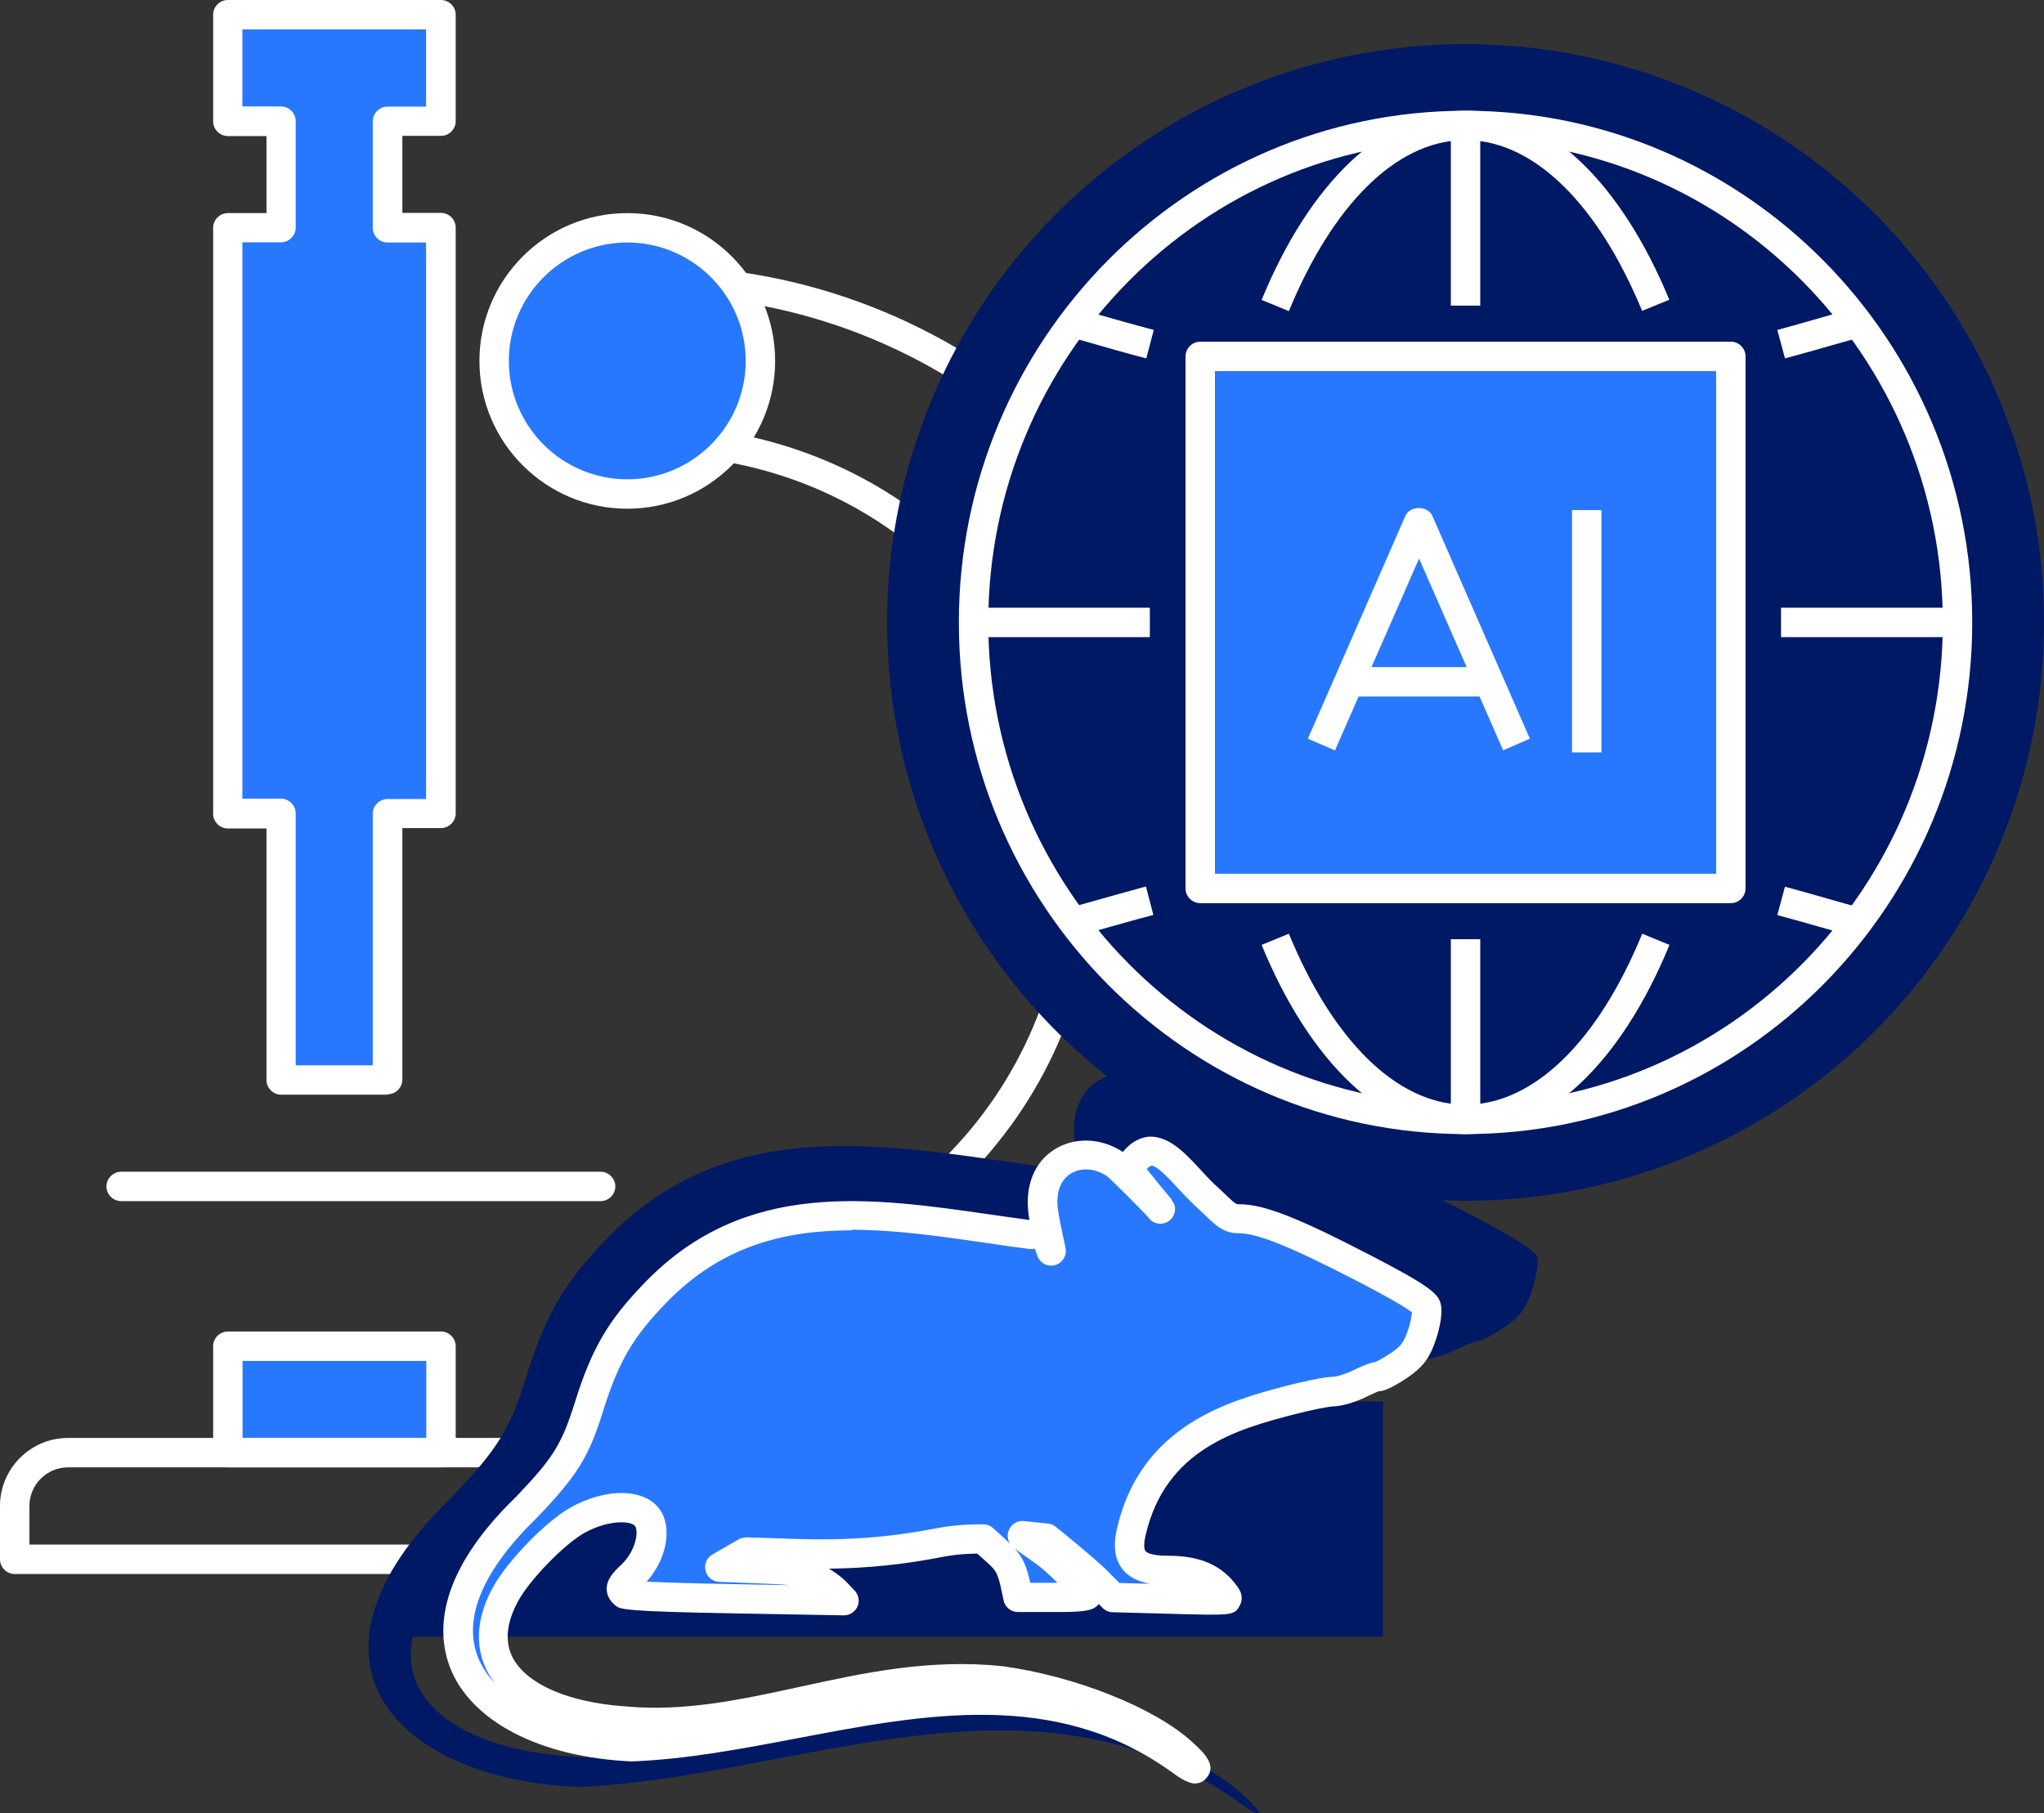 <?xml version="1.0" encoding="UTF-8"?>
<svg id="Layer_2" data-name="Layer 2" xmlns="http://www.w3.org/2000/svg" viewBox="0 0 104.24 92.49"  width="104.24" height="92.49">
  <rect x="0" y="0" width="104.24" height="92.49" fill="#333333" stroke="none"/>
  <defs>
    <style>
      .cls-1 {
        fill: #001965;
      }

      .cls-2 {
        fill: #001965;
      }

      .cls-3 {
        fill: #fff;
      }

      .cls-4 {
        fill: #2878ff;
      }
    </style>
  </defs>
  <g id="Layer_1-2" data-name="Layer 1">
    <g>
      <g>
        <g>
          <polygon class="cls-4" points="22.48 6.18 22.48 .75 11.62 .75 11.62 6.18 14.33 6.18 14.33 11.62 11.62 11.62 11.62 41.5 14.33 41.5 14.33 55.09 19.77 55.09 19.77 41.5 22.48 41.5 22.48 11.62 19.77 11.62 19.77 6.18 22.48 6.18"/>
          <path class="cls-3" d="M19.77,55.84h-5.43c-.41,0-.75-.34-.75-.75v-12.83h-1.97c-.41,0-.75-.34-.75-.75V11.62c0-.41.34-.75.75-.75h1.97v-3.93h-1.97c-.41,0-.75-.34-.75-.75V.75c0-.41.34-.75.75-.75h10.87c.41,0,.75.34.75.75v5.43c0,.41-.34.75-.75.75h-1.97v3.93h1.97c.41,0,.75.34.75.75v29.88c0,.41-.34.75-.75.75h-1.97v12.83c0,.41-.34.75-.75.75ZM15.08,54.34h3.93v-12.83c0-.41.34-.75.75-.75h1.97V12.37h-1.97c-.41,0-.75-.34-.75-.75v-5.43c0-.41.34-.75.75-.75h1.97V1.5h-9.37v3.93h1.97c.41,0,.75.34.75.75v5.43c0,.41-.34.75-.75.75h-1.97v28.38h1.97c.41,0,.75.34.75.75v12.83Z"/>
        </g>
        <path class="cls-3" d="M30.64,61.27H6.18c-.41,0-.75-.34-.75-.75s.34-.75.75-.75h24.45c.41,0,.75.34.75.75s-.34.75-.75.75Z"/>
        <g>
          <rect class="cls-4" x="11.62" y="68.67" width="10.87" height="5.43"/>
          <path class="cls-3" d="M22.49,74.85h-10.87c-.41,0-.75-.34-.75-.75v-5.43c0-.41.34-.75.75-.75h10.87c.41,0,.75.34.75.75v5.43c0,.41-.34.75-.75.75ZM12.37,73.35h9.37v-3.93h-9.37v3.93Z"/>
        </g>
        <g>
          <circle class="cls-4" cx="31.99" cy="18.41" r="6.79"/>
          <path class="cls-3" d="M31.99,25.95c-4.16,0-7.54-3.38-7.54-7.54s3.38-7.54,7.54-7.54,7.54,3.38,7.54,7.54-3.38,7.54-7.54,7.54ZM31.99,12.37c-3.33,0-6.04,2.71-6.04,6.04s2.71,6.04,6.04,6.04,6.04-2.71,6.04-6.04-2.71-6.04-6.04-6.04Z"/>
        </g>
        <path class="cls-3" d="M63.24,80.29H.75c-.41,0-.75-.34-.75-.75v-2.72c0-1.91,1.56-3.47,3.47-3.47h29.14v-7.4c0-.41.34-.75.75-.75,11.57,0,20.98-9.41,20.98-20.98,0-10.2-7.28-18.89-17.31-20.66-.41-.07-.68-.46-.61-.87.07-.41.46-.68.87-.61,10.75,1.9,18.55,11.21,18.55,22.14,0,12.15-9.68,22.07-21.73,22.47v7.41c0,.41-.34.75-.75.75H3.47c-1.08,0-1.97.88-1.97,1.97v1.97h60.99v-1.97c0-1.08-.88-1.97-1.97-1.97h-6.79c-.41,0-.75-.34-.75-.75v-8.07c0-.21.09-.41.24-.55,5.98-5.59,9.27-13.14,9.27-21.27,0-14.39-10.73-26.79-24.95-28.84-.41-.06-.7-.44-.64-.85.06-.41.44-.7.85-.64,14.96,2.15,26.24,15.19,26.24,30.32,0,8.44-3.37,16.29-9.51,22.14v6.99h6.04c1.91,0,3.47,1.56,3.47,3.47v2.72c0,.41-.34.75-.75.75Z"/>
      </g>
      <circle class="cls-2" cx="74.74" cy="31.75" r="29.5"/>
      <g>
        <path class="cls-3" d="M74.74,57.85c-14.25,0-25.84-11.71-25.84-26.1s11.59-26.1,25.84-26.1,25.84,11.71,25.84,26.1-11.59,26.1-25.84,26.1ZM74.74,7.15c-13.42,0-24.34,11.04-24.34,24.6s10.92,24.6,24.34,24.6,24.34-11.04,24.34-24.6-10.92-24.6-24.34-24.6Z"/>
        <path class="cls-3" d="M83.75,15.87c-2.24-5.43-5.46-8.61-8.83-8.72-.01,0-.04,0-.06,0h-.12s-.12,0-.12,0c-.02,0-.05,0-.07,0h0c-3.36.1-6.58,3.28-8.82,8.72l-1.39-.57c2.47-6.01,6.18-9.53,10.18-9.65h0s.09,0,.13,0h.08s.19,0,.19,0c.03,0,.07,0,.1,0,3.92.11,7.63,3.63,10.11,9.64l-1.39.57Z"/>
        <path class="cls-3" d="M74.74,57.85h-.19c-4-.1-7.73-3.62-10.21-9.65l1.39-.57c2.25,5.46,5.48,8.63,8.87,8.72h.14s.14,0,.14,0c3.4-.09,6.63-3.26,8.87-8.72l1.39.57c-2.48,6.03-6.21,9.55-10.21,9.65h-.18Z"/>
        <rect class="cls-3" x="90.83" y="31" width="9" height="1.5"/>
        <rect class="cls-3" x="49.64" y="31" width="9" height="1.5"/>
        <path class="cls-3" d="M91.03,18.28l-.39-1.45c.71-.19,1.42-.39,2.17-.61.55-.16,1.12-.32,1.74-.49l.4,1.45c-.61.17-1.18.33-1.73.49-.76.22-1.48.42-2.19.61Z"/>
        <path class="cls-3" d="M58.45,18.28c-1-.26-2.02-.55-3.12-.87l-.81-.23.41-1.44.81.23c1.1.31,2.1.6,3.1.86l-.38,1.45Z"/>
        <path class="cls-3" d="M94.55,47.77c-.63-.17-1.22-.34-1.79-.5-.74-.21-1.43-.41-2.12-.59l.39-1.45c.7.19,1.4.39,2.14.6.56.16,1.15.33,1.78.5l-.4,1.45Z"/>
        <path class="cls-3" d="M54.92,47.76l-.41-1.44.81-.23c1.11-.31,2.12-.6,3.12-.87l.38,1.45c-.99.26-2,.55-3.1.86l-.81.23Z"/>
        <rect class="cls-3" x="73.99" y="47.91" width="1.5" height="9.19"/>
        <rect class="cls-3" x="73.99" y="6.4" width="1.5" height="9.19"/>
        <g>
          <rect class="cls-4" x="61.21" y="18.18" width="27.06" height="27.14"/>
          <path class="cls-3" d="M88.27,46.07h-27.06c-.41,0-.75-.34-.75-.75v-27.14c0-.41.34-.75.75-.75h27.06c.41,0,.75.34.75.75v27.14c0,.41-.34.75-.75.75ZM61.96,44.57h25.56v-25.64h-25.56v25.64Z"/>
        </g>
        <g>
          <rect class="cls-3" x="69.07" y="34.03" width="6.68" height="1.5"/>
          <path class="cls-3" d="M76.66,38.28l-4.29-9.79-4.29,9.79-1.38-.6,4.97-11.36c.24-.54,1.13-.54,1.38,0l4.97,11.36-1.38.6Z"/>
        </g>
        <rect class="cls-3" x="80.17" y="26.02" width="1.5" height="12.36"/>
      </g>
      <path class="cls-1" d="M60.28,55.26c-.07.09-.15.28-.19.39-.02.05,1.93,2.42,1.93,2.42-.02-.08-2.45-2.55-2.81-2.79-2.04-1.34-4.79-.19-4.41,2.9.13.83.31,1.65.49,2.47l-.46-1.25-.78.23c-8.04-1.04-16.51-3.19-23.03,3.48-2.25,2.29-3.2,3.97-4.19,7.14-.84,2.69-1.43,3.64-3.81,6.14-8.63,8.33-2.83,14.35,6.42,14.76,10.98-.39,23.12-6.72,33.65.72,1.33.98,1.51.78.29-.33-2.18-1.99-6.92-3.87-11.19-4.44-8.41-.87-15.39,3.22-23.2,2.49-5.79-.41-9.75-3.24-7.3-7.78.81-1.49,3.08-3.82,4.46-4.59,1.74-.96,3.66-1.03,4.29-.15.6.84.13,2.54-.98,3.58-.65.6-.74.86-.4,1.13.13.1,2.79.21,6.86.29l6.65.12-.5-.52c-.28-.29-.9-.71-1.38-.94-.79-.38-1.15-.43-3.34-.51l-2.46-.09.81-.47.81-.47,2.95.1c3.32.11,5.9-.08,9-.67,1.35-.26,2.66-.22,2.66-.22,0,0,.42.38.88.8.72.65.9,1.01,1.18,2.33l.1.45h2.1c1.16,0,2.1-.06,2.1-.13,0-.32-1.78-2.14-2.72-2.78-.81-.55-1.23-.88-1.23-.88l1.49.15s2.29,1.85,2.98,2.54l1.12,1.12,3.58.1c3.57.1,3.58.1,3.34-.23-.76-1.07-1.82-1.52-3.54-1.53-1.93,0-2.66-.63-2.27-2.36,1.32-5.81,6.22-7.19,9.69-8.11,1.15-.3,2.38-.55,2.74-.55.36,0,1.07-.21,1.58-.47.51-.25,1.04-.46,1.19-.46s.72-.31,1.28-.68c.8-.54,1.1-.94,1.42-1.89.22-.66.34-1.42.27-1.69-.09-.34-1.24-1.06-3.94-2.45-4.22-2.18-6.27-2.99-7.56-3-.76,0-.88-.3-2.12-1.43-1.67-1.53-3.02-3.99-4.51-1.96h0Z"/>
      <polygon class="cls-1" points="70.53 83.49 20.53 83.49 27.53 71.49 70.53 71.49 70.53 83.49"/>
      <g>
        <path class="cls-4" d="M57.74,59.37c-.05.07-.12.23-.16.32-.02.04,1.6,2.01,1.6,2.01-.01-.07-2.03-2.11-2.33-2.31-1.69-1.11-3.97-.16-3.65,2.41.1.69.26,1.36.41,2.04l-.38-1.04-.64.19c-6.66-.86-13.68-2.64-19.08,2.88-1.86,1.9-2.65,3.29-3.47,5.91-.69,2.23-1.19,3.02-3.16,5.08-7.15,6.9-2.34,11.89,5.32,12.23,9.1-.32,19.16-5.57,27.88.6,1.1.82,1.25.64.24-.28-1.8-1.65-5.74-3.21-9.27-3.68-6.97-.72-12.75,2.67-19.23,2.06-4.8-.34-8.08-2.69-6.05-6.45.67-1.23,2.55-3.17,3.7-3.81,1.44-.8,3.03-.85,3.55-.12.5.7.11,2.1-.81,2.97-.54.5-.61.71-.33.93.11.08,2.31.18,5.68.24l5.51.1-.41-.43c-.23-.24-.74-.59-1.15-.78-.65-.31-.95-.36-2.77-.43l-2.04-.07.67-.39.67-.39,2.44.08c2.75.09,4.89-.07,7.46-.56,1.12-.21,2.2-.18,2.2-.18,0,0,.35.32.73.66.59.54.74.83.97,1.93l.08.38h1.74c.96,0,1.74-.05,1.74-.11,0-.27-1.47-1.78-2.25-2.31-.67-.46-1.02-.73-1.02-.73l1.23.13s1.9,1.54,2.47,2.1l.93.93,2.97.08c2.96.08,2.97.08,2.77-.19-.63-.88-1.51-1.26-2.93-1.27-1.6,0-2.2-.53-1.88-1.95,1.09-4.82,5.16-5.96,8.03-6.72.95-.25,1.97-.46,2.27-.46.3,0,.89-.18,1.31-.39.42-.21.86-.38.98-.38s.6-.26,1.06-.57c.66-.45.91-.78,1.17-1.56.18-.55.28-1.18.22-1.4-.08-.28-1.03-.88-3.26-2.03-3.49-1.8-5.19-2.48-6.26-2.49-.63,0-.73-.24-1.76-1.19-1.38-1.27-2.5-3.31-3.74-1.62h0Z"/>
        <path class="cls-3" d="M60.98,90.98c-.44,0-.93-.37-1.36-.68-5.85-4.13-12.51-2.86-18.96-1.63-2.79.53-5.68,1.08-8.45,1.18-4.69-.21-8.22-2.06-9.27-4.82-.68-1.81-.65-4.78,3.4-8.7,1.88-1.97,2.3-2.65,2.97-4.77.87-2.8,1.73-4.25,3.65-6.21,5.08-5.19,11.41-4.28,17.53-3.4.67.1,1.35.19,2.01.28-.02-.11-.04-.21-.05-.32-.18-1.46.31-2.65,1.35-3.29,1.01-.63,2.37-.58,3.46.14h0c.41-.49.87-.75,1.37-.78.96-.02,1.74.76,2.53,1.62.26.28.53.58.81.84.2.18.37.34.51.48.54.51.54.51.75.51,1.22,0,2.95.68,6.6,2.57,3.12,1.61,3.51,2,3.64,2.5.16.6-.19,1.7-.24,1.83-.31.94-.67,1.41-1.46,1.95-1.03.69-1.37.69-1.48.69.02,0-.28.12-.65.3-.46.23-1.17.46-1.64.47-.19,0-1.1.17-2.09.43-2.73.72-6.48,1.72-7.49,6.16-.09.39-.09.68,0,.79.04.06.26.24,1.15.24,1.67,0,2.76.49,3.54,1.58.24.33.28.65.12.95-.28.52-.34.52-3.52.43l-2.97-.08c-.19,0-.37-.08-.51-.22l-.2-.2c-.27.41-1.04.41-2.38.41h-1.74c-.35,0-.66-.25-.73-.6l-.08-.38c-.21-1.03-.31-1.14-.74-1.53l-.52-.47c-.37,0-1.07.03-1.77.17-2.02.39-3.79.57-5.79.6.35.21.69.47.89.68l.41.43c.21.22.27.54.15.82-.12.27-.39.45-.69.45h-.01l-5.51-.1c-5.76-.1-5.89-.21-6.13-.4-.36-.29-.44-.6-.45-.81-.02-.52.35-.9.73-1.26.75-.7.91-1.7.72-1.98-.19-.27-1.32-.35-2.58.34-1.02.57-2.81,2.4-3.4,3.51-.6,1.11-.68,2.09-.24,2.9.73,1.33,2.85,2.24,5.68,2.44,3.05.29,5.93-.34,8.97-1,3.24-.71,6.58-1.43,10.28-1.05,3.72.5,7.79,2.12,9.7,3.87.57.52,1.28,1.17.74,1.82-.17.21-.37.29-.58.29ZM43.43,62.76c-3.43,0-6.62.8-9.39,3.63-1.75,1.79-2.49,3.05-3.29,5.61-.73,2.33-1.29,3.24-3.33,5.38-2.76,2.67-3.82,5.12-3.06,7.11.19.5.49.96.89,1.38-.13-.17-.25-.35-.36-.54-.48-.88-.84-2.35.23-4.33.74-1.36,2.72-3.4,3.99-4.11,1.82-1.01,3.77-.97,4.53.1.67.93.36,2.55-.66,3.69.82.04,2.26.09,4.6.13l2.68.05c-.32-.04-.79-.06-1.54-.09l-2.04-.08c-.33-.01-.62-.24-.7-.57-.08-.33.06-.66.36-.83l1.34-.77c.12-.07.26-.09.4-.1l2.44.08c2.68.09,4.79-.07,7.29-.55,1.19-.23,2.32-.19,2.37-.19.18,0,.35.08.48.2l.72.66s.09.08.13.12c-.13-.2-.16-.46-.06-.69.13-.31.45-.5.77-.46l1.23.13c.14.01.28.07.39.16.08.06,1.94,1.57,2.53,2.15l.72.72,1.57.04c-.52-.09-1.05-.29-1.41-.74-.4-.5-.49-1.17-.29-2.06,1.21-5.33,5.82-6.55,8.57-7.28.73-.19,1.99-.48,2.46-.48.13,0,.6-.12.98-.31.37-.18.85-.4,1.19-.45.11-.05.41-.21.77-.45.52-.35.67-.55.88-1.18.12-.36.18-.7.2-.89-.23-.19-.92-.63-2.87-1.64-3.33-1.72-5-2.39-5.92-2.4-.8,0-1.15-.33-1.77-.93-.14-.13-.3-.28-.49-.46-.31-.29-.61-.61-.9-.92-.42-.46-1.05-1.14-1.34-1.14h0s-.13.05-.24.17c.3.38.81,1,1.28,1.57h-.02c.1.14.16.25.17.32.07.34-.1.68-.41.83-.31.15-.68.07-.9-.2-.03-.03-.06-.07-.08-.1-.36-.39-1.83-1.87-2.09-2.07-.59-.39-1.31-.44-1.83-.11-.52.33-.76.97-.65,1.81.08.56.21,1.13.33,1.7l.06.27c.08.38-.15.77-.52.88-.38.11-.78-.09-.91-.46l-.14-.38c-.09.02-.18.03-.28.02-.73-.09-1.46-.2-2.2-.31-2.35-.34-4.65-.67-6.85-.67ZM52.54,80.74h1.13c.09,0,.18,0,.26,0-.39-.39-.85-.81-1.19-1.04-.54-.37-.88-.62-1-.72.44.49.62.94.8,1.76Z"/>
      </g>
    </g>
  </g>
</svg>